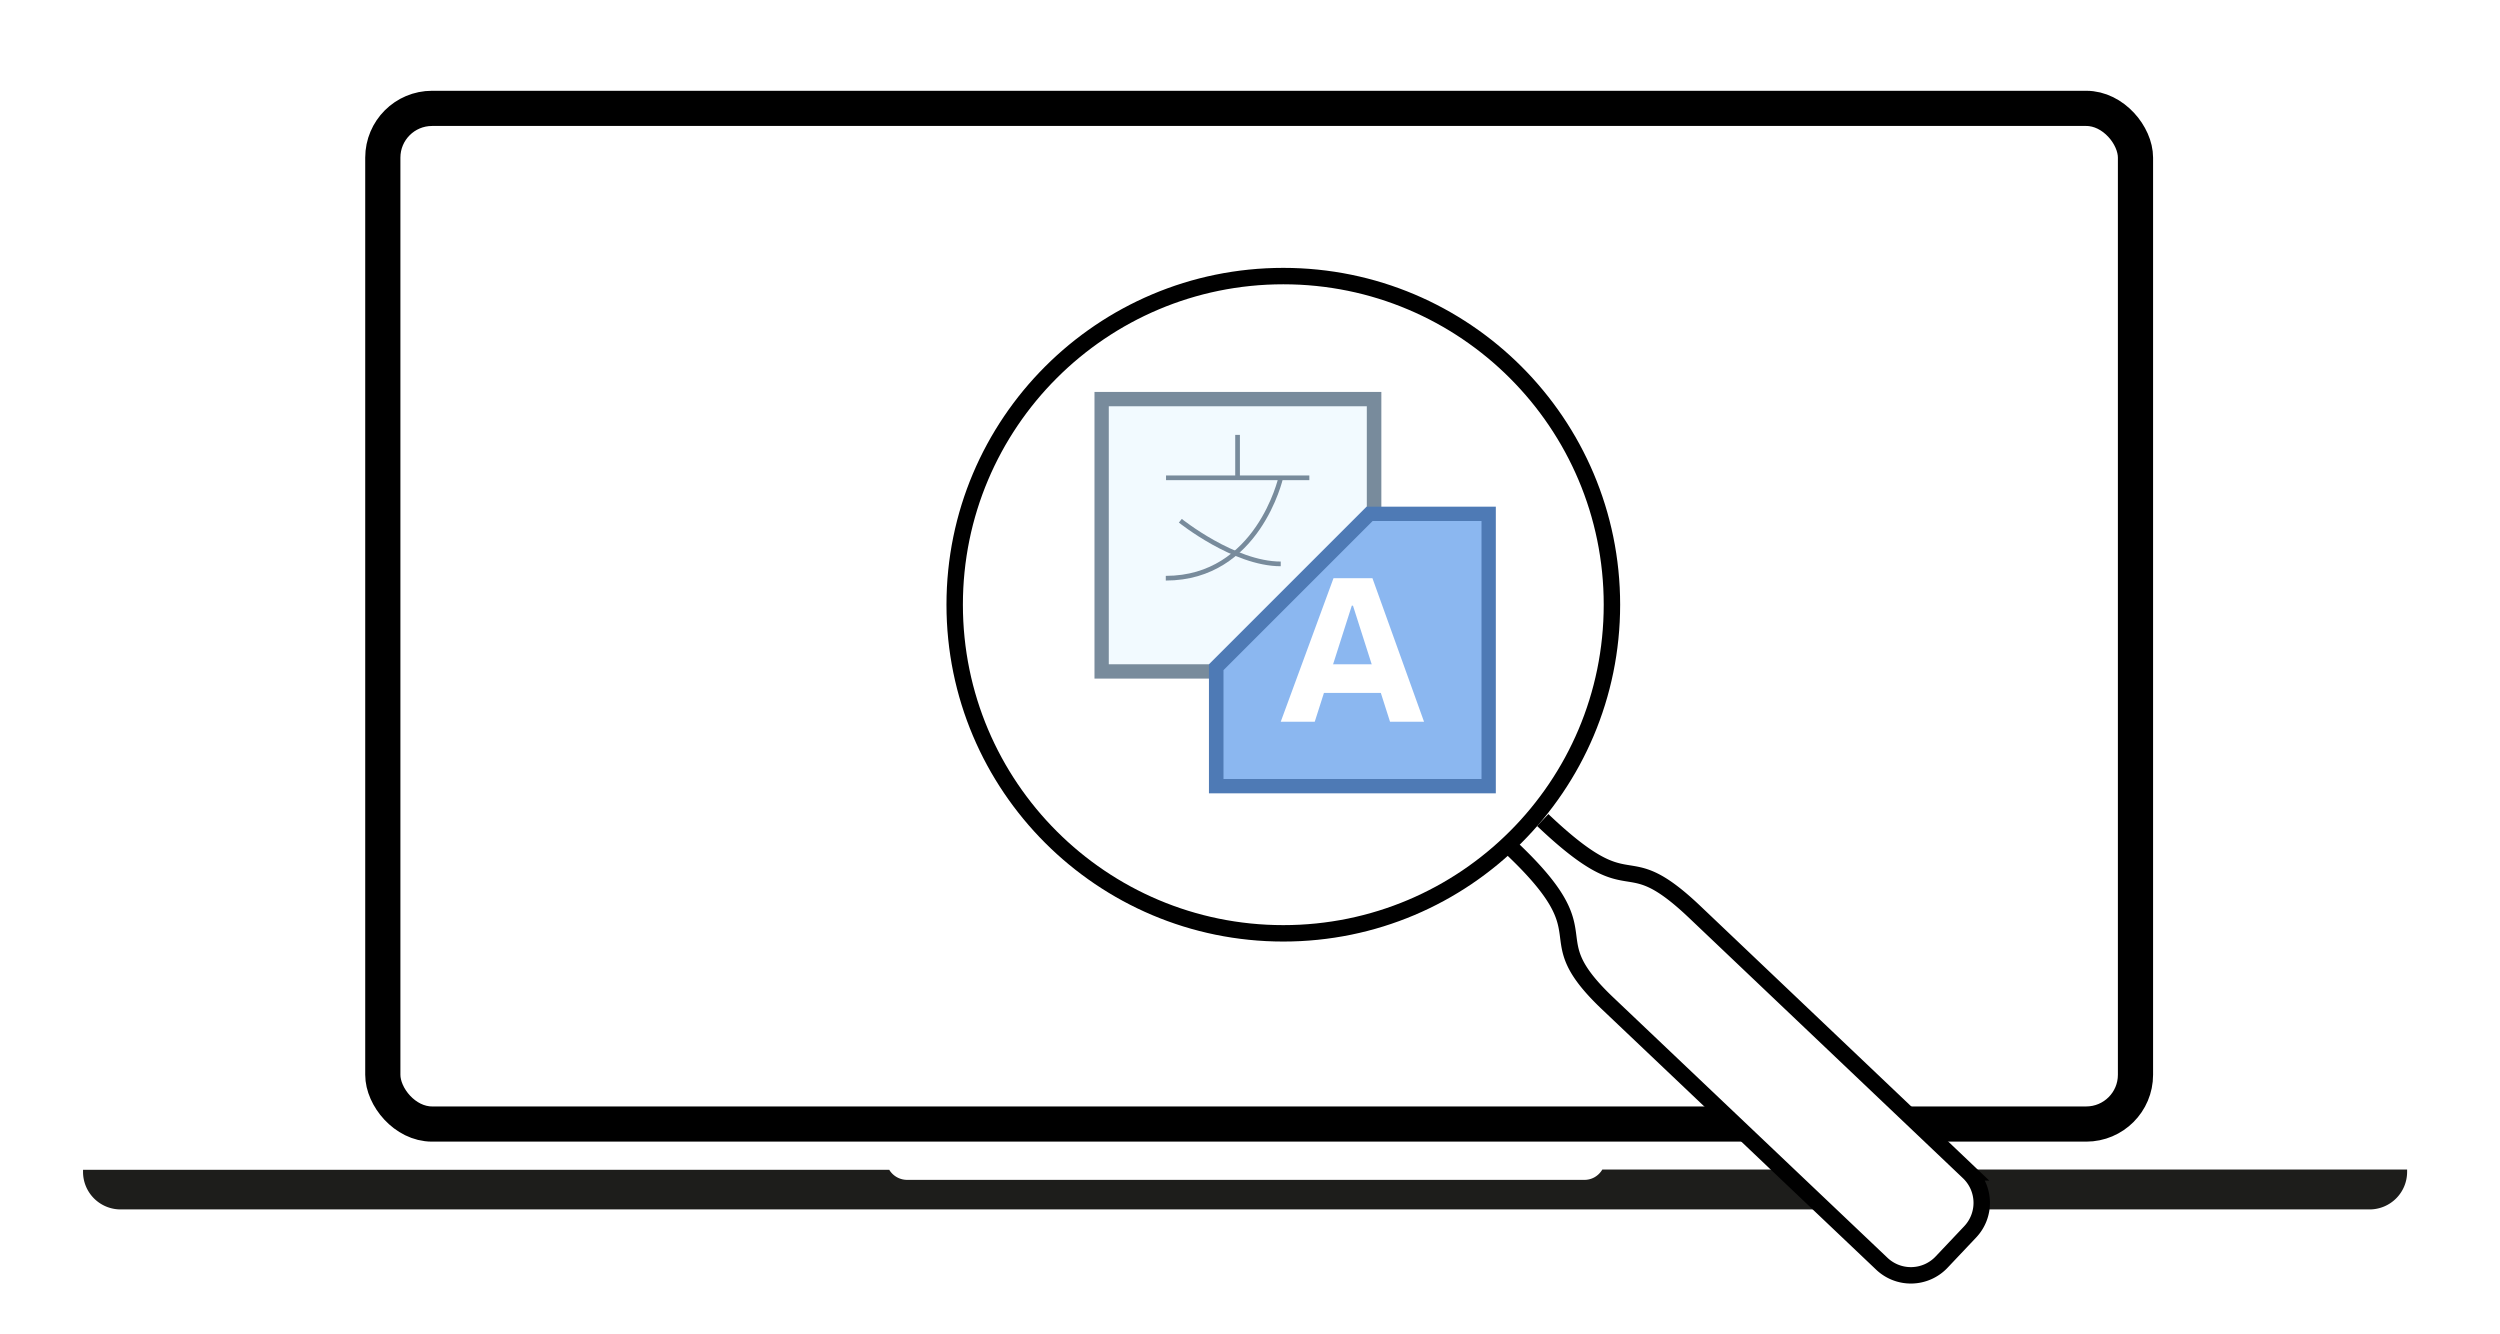 <svg id="prefix__Vrstva_1" data-name="Vrstva 1" xmlns="http://www.w3.org/2000/svg" xmlns:xlink="http://www.w3.org/1999/xlink" viewBox="0 0 1065.8 568.7"><defs><style>.prefix__cls-1{fill:#fff}.prefix__cls-4{stroke:#788b9c;stroke-width:2px;fill:none;stroke-miterlimit:10}</style></defs><path class="prefix__cls-1" id="prefix__Vrstva_9" data-name="Vrstva 9" d="M0 0H1065.8V568.7H0z"/><g id="prefix__Vrstva_8" data-name="Vrstva 8"><path d="M1026.2 498.6v1.1a16 16 0 0 1-15.9 15.9h-959a16 16 0 0 1-15.9-15.9v-1h343.7a8.9 8.9 0 0 0 7.6 4.3h288.8c3.2 0 6-1.7 7.6-4.4h343Z" fill="#1d1d1b"/><rect x="163.2" y="46.2" width="747.2" height="433" rx="21" ry="21" stroke-width="15" stroke="#000" stroke-miterlimit="10" fill="none"/></g><g id="prefix__Vrstva_6" data-name="Vrstva 6"><path d="M657.7 349.6c40.3 38.3 32.8 8.9 64.6 39l117 111.2a18 18 0 0 1 .6 25.4l-12.2 12.9a18 18 0 0 1-25.5.6l-117-111.1c-31.7-30.2.5-27-40.9-66.1" stroke="#000" stroke-width="7" stroke-miterlimit="10" fill="#fff" id="prefix__Vrstva_13" data-name="Vrstva 13"/><ellipse cx="549.1" cy="257.2" rx="138.8" ry="140.7" style="isolation:isolate" opacity=".9" fill="#fff"/><path class="prefix__cls-1" d="M527.5 364.7H527.8h-.3ZM527.4 364.7Z"/><g id="prefix__Vrstva_18" data-name="Vrstva 18"><path fill="#f2faff" d="M469.6 170.1H585.8V286.3H469.6z"/><path d="M582.7 173.2v110h-110v-110h110m6-6.1H466.6v122.2h122.3V167.1Z" fill="#788b9c"/><path fill="#8bb7f0" d="M518.5 335.2 518.5 284.5 583.9 219 634.6 219 634.6 335.2 518.5 335.2z"/><path d="M631.6 222v110.1h-110v-46.4l63.6-63.6h46.4m6-6.1h-55l-67.2 67.2v55h122.3V216Z" fill="#4e7ab5"/><path class="prefix__cls-1" d="M561.3 283.2H591.9V295.4H561.3z"/><path class="prefix__cls-1" d="M585.1 246.5 568.5 246.5 546 307.7 560.5 307.7 576.3 258.2 576.8 258.2 592.6 307.7 607.1 307.7 585.1 246.5z"/><path class="prefix__cls-4" d="M497.1 203.7 558.2 203.7"/><path class="prefix__cls-4" d="M527.6 185.4 527.6 203.7"/><path class="prefix__cls-4" d="M546 203.7s-9.7 42.8-49 42.8"/><path class="prefix__cls-4" d="M503.2 222s22.9 18.4 42.8 18.4"/></g><circle cx="547.1" cy="257.8" r="140.1" stroke="#000" stroke-width="7" stroke-miterlimit="10" fill="none" id="prefix__Vrstva_11" data-name="Vrstva 11"/></g></svg>